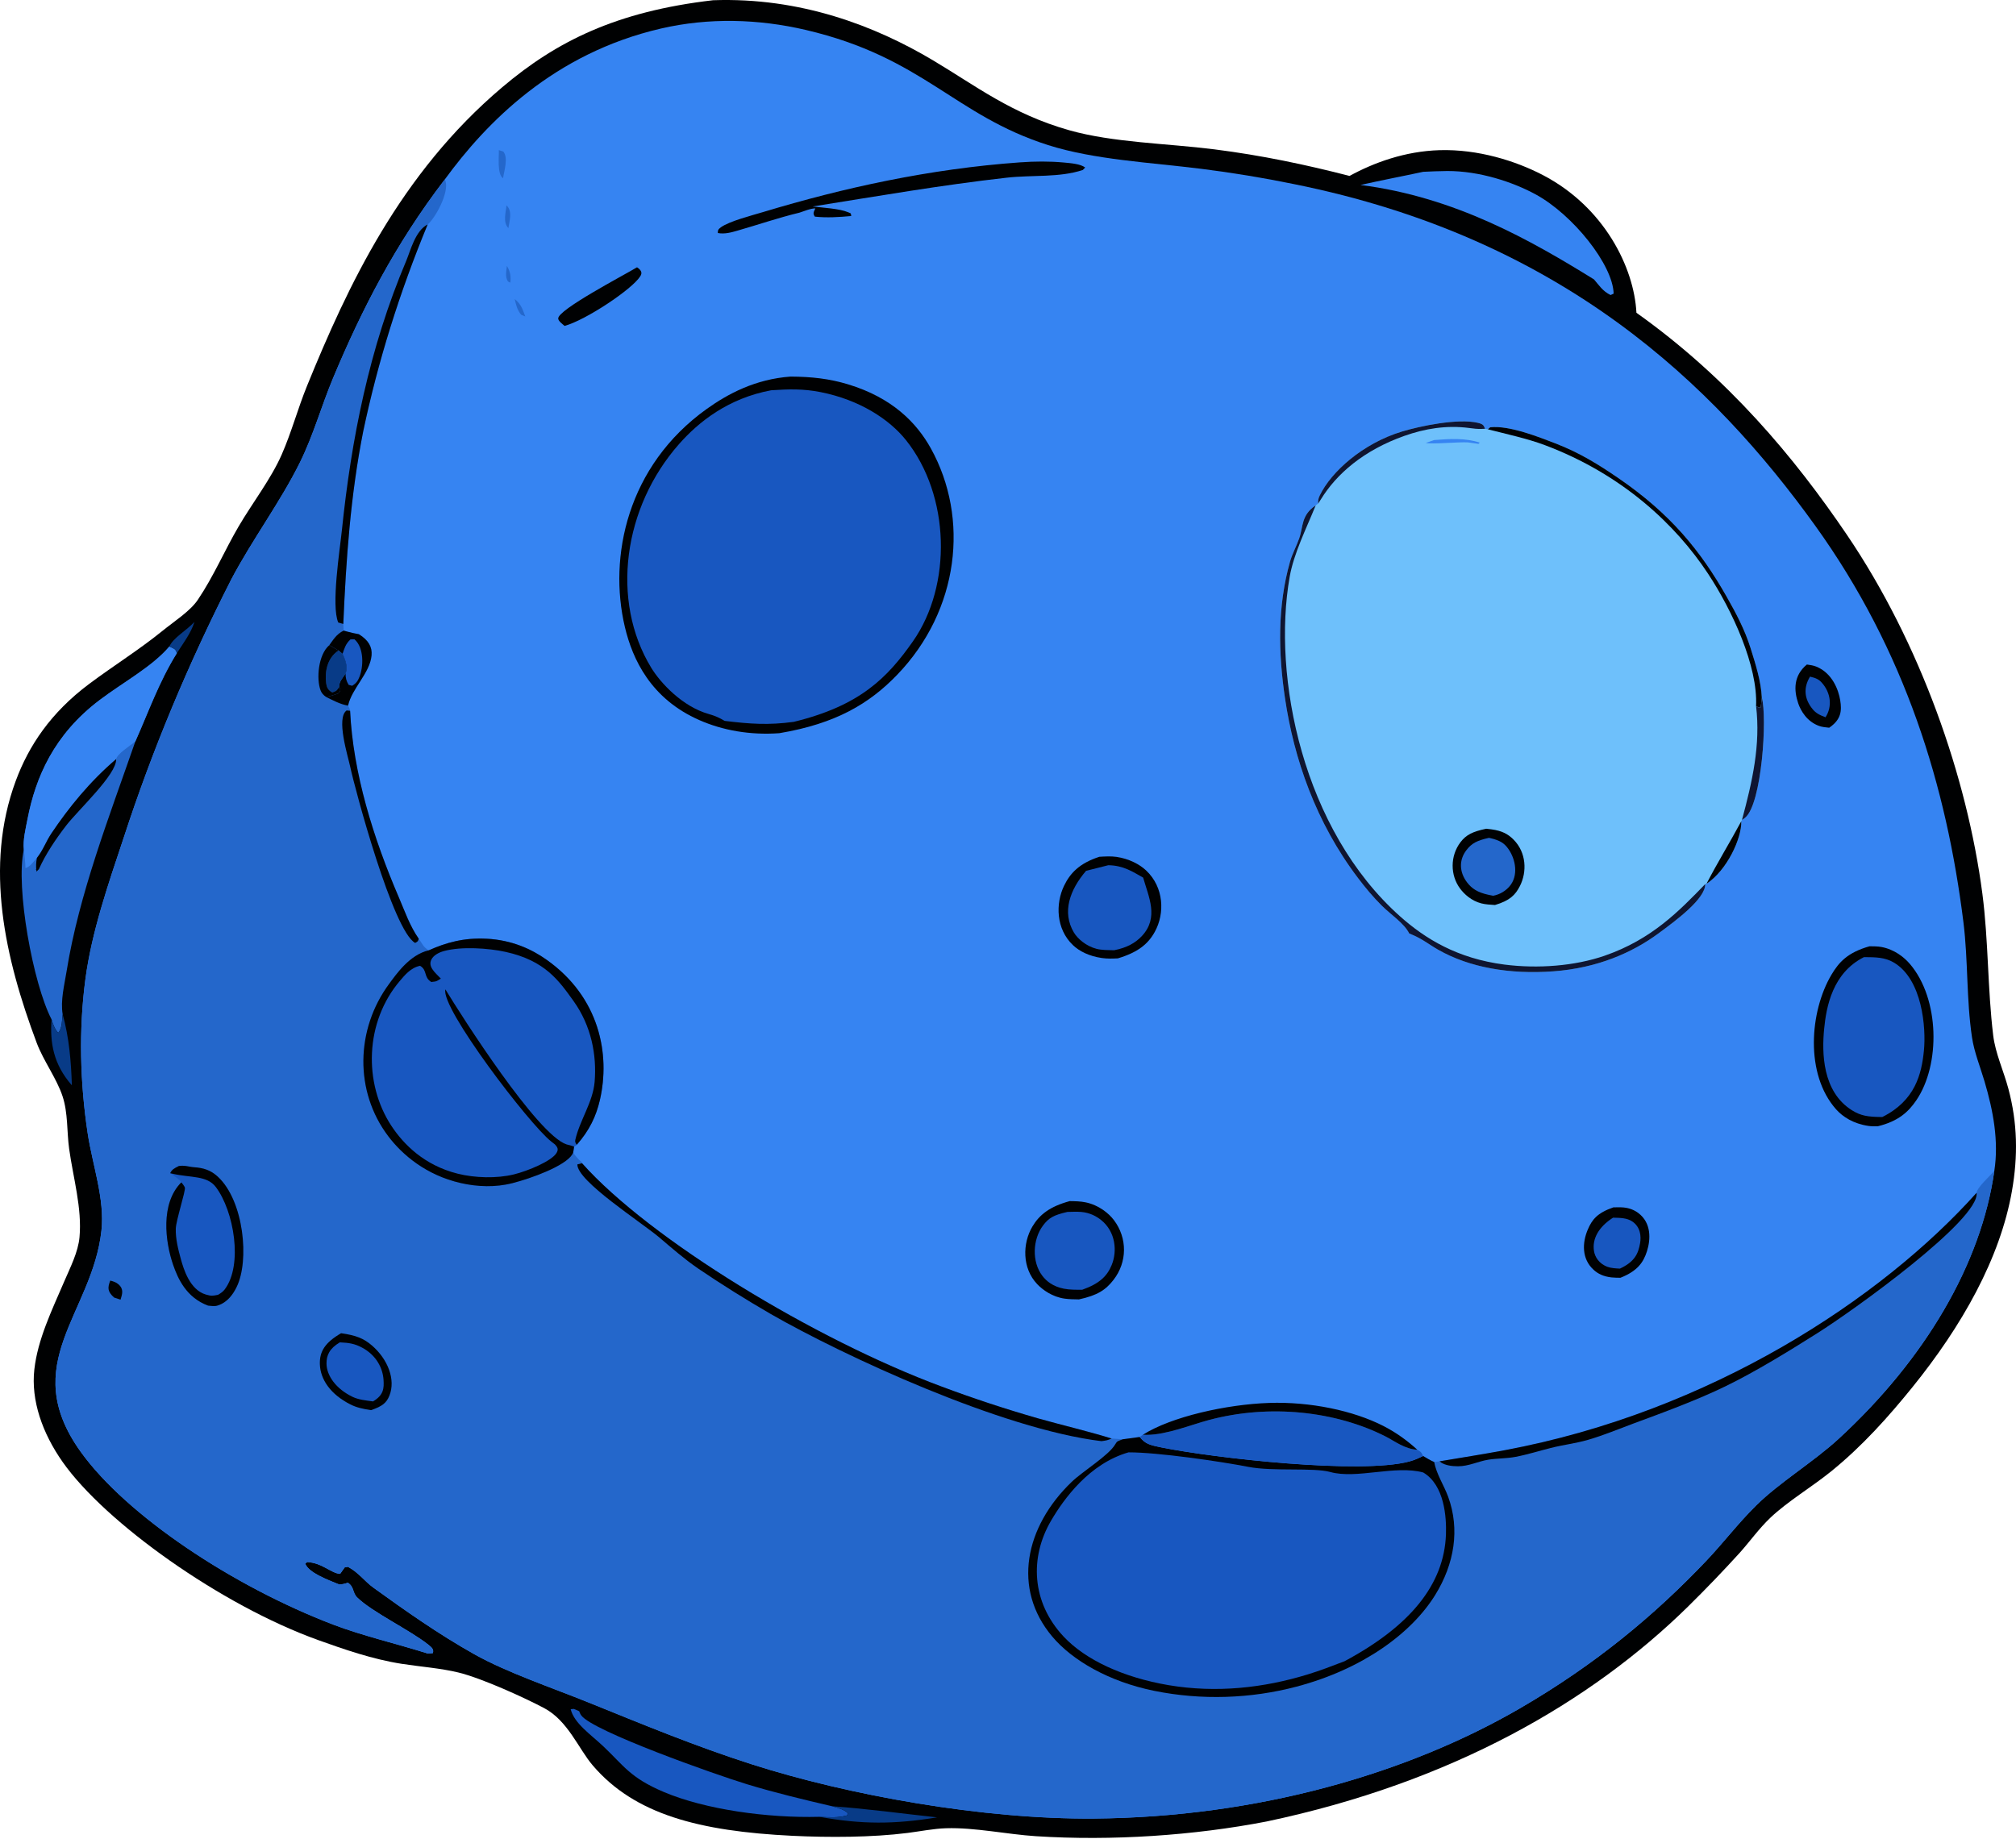 <?xml version="1.0" encoding="UTF-8"?><svg id="Layer_1" xmlns="http://www.w3.org/2000/svg" viewBox="0 0 400 365"><path d="M141.476.046c17.365-.617,32.175,5.104,43.571,11.883,8.525,5.07,15.658,10.676,27.085,13.913,8.73,2.473,19.367,2.602,28.818,3.797,9.346,1.181,18.136,3.039,26.816,5.275,4.792-2.625,10.992-4.915,17.886-5.113,7.601-.219,15.053,2.119,20.464,4.937,12.184,6.345,18.107,18.342,18.572,27.332,18.21,12.941,31.33,28.69,41.721,44.004,14.627,21.552,23.909,48.246,26.916,71.273,1.226,9.388,1.016,18.78,2.152,28.148.429,3.528,2.069,7.045,3.004,10.545,1.833,6.845,1.921,13.385.724,20.265-2.331,13.406-9.932,26.865-19.84,39.093-4.573,5.645-9.787,11.54-16.089,16.639-3.792,3.069-8.656,5.966-12.006,9.161-2.285,2.181-3.997,4.614-6.014,6.881-3.3,3.636-6.752,7.228-10.354,10.776-19.219,18.861-46.744,34.853-83.604,42.631-14.341,2.774-30.637,3.89-45.775,2.916-5.709-.367-12.118-1.757-17.805-1.578-2.507.076-5.192.624-7.644.933-7.066.898-15.658.919-22.838.569-18.55-.907-31.325-4.262-39.617-13.956-2.852-3.333-4.923-8.883-9.673-11.399-3.8-2.014-12.31-5.914-17.003-7.057-3.483-.85-7.573-1.15-11.232-1.719-5.785-.898-11.515-2.897-16.529-4.695-19.421-6.969-42.333-23.391-50.739-35.338-4.033-5.733-6.33-12.242-5.628-18.411.674-5.938,3.423-11.616,5.899-17.37,1.238-2.881,2.783-5.876,3.059-8.847.533-5.752-1.267-11.828-2.059-17.568-.469-3.393-.202-7.064-1.3-10.397-1.176-3.566-3.792-7.028-5.133-10.606-6.304-16.806-10.451-35.007-4.154-52.004,2.571-6.945,6.918-13.516,14.57-19.24,4.754-3.555,9.93-6.785,14.465-10.466,2.438-1.978,5.556-3.955,7.08-6.212,3.162-4.681,5.292-9.763,8.085-14.537,2.757-4.712,6.447-9.463,8.554-14.264,1.976-4.5,3.192-9.13,5.035-13.656,8.08-19.84,18.469-42.139,38.752-59.289C110.394,8.225,122.226,2.281,141.476.046Z" fill="#000102"/><path d="M88.252,35.611c8.254-11.321,21.621-25.021,42.883-29.947,9.494-2.199,19.364-1.92,28.756.28,23.338,5.466,29.413,16.914,48.07,22.85,9.149,2.911,20.262,3.442,30.363,4.706,6.237.784,12.377,1.796,18.376,3.029,53.296,10.702,83.388,39.9,103.414,67.726,18.005,25.018,26.118,51.984,29.454,78.758.95,7.616.569,15.263,1.702,22.858.433,2.914,1.631,5.852,2.485,8.738,1.726,5.828,2.859,11.864,1.943,17.758-2.6,18.447-13.729,37.407-30.939,53.218-4.968,4.564-11.644,8.566-16.308,13.173-3.64,3.597-6.525,7.445-9.999,11.097-10.139,10.657-21.857,20.454-36.879,29.172-22.24,12.911-51.987,21.606-84.504,21.875-22.114.181-48.806-4.647-67.882-10.759-11.349-3.636-21.747-7.969-32.325-12.242-7.463-3.016-16.243-5.962-22.733-9.599-7.159-4.014-13.798-8.719-19.998-13.192-1.85-1.333-2.942-3.014-5.095-4.171l-.64.117-.912,1.281c-1.764-.083-3.485-2.167-6.535-2.343l-.39.317c.698,1.793,4.226,3.119,6.763,4.143.876-.107.636-.043,1.309-.233.136-.038.267-.081.4-.119,1.3.871.869,1.959,1.835,2.916,2.935,2.897,10.434,6.447,14.12,9.38.733.583,1.119.955.898,1.671l-.948.098c-6.068-1.921-13.022-3.545-18.738-5.723-19.95-7.607-41.093-21.663-50.18-34.319-12.594-17.544,2.29-27.401,4.109-43.9.693-6.29-1.781-13.021-2.728-19.306-1.521-10.076-1.79-20.489-.457-30.57,1.25-9.457,4.564-18.975,7.663-28.286,5.614-17.216,12.72-34.266,21.29-51.096,4.095-7.795,9.751-15.374,13.613-23.195,2.685-5.437,4.254-11.182,6.559-16.697,5.671-13.569,12.36-26.65,22.183-39.464Z" fill="#3684f2"/><path d="M395.698,232.367c-2.6,18.447-13.729,37.407-30.939,53.218-4.968,4.564-11.644,8.566-16.308,13.173-3.64,3.597-6.525,7.445-9.999,11.097-10.139,10.657-21.857,20.454-36.879,29.172-22.24,12.911-51.987,21.606-84.504,21.875-22.114.181-48.806-4.647-67.882-10.759-11.349-3.636-21.747-7.969-32.325-12.242-7.463-3.016-16.243-5.962-22.733-9.599-7.159-4.014-13.798-8.719-19.998-13.192-1.85-1.333-2.942-3.014-5.095-4.171l-.64.117-.912,1.281c-1.764-.083-3.485-2.167-6.535-2.343l-.39.317c.698,1.793,4.226,3.119,6.763,4.143.876-.107.636-.043,1.309-.233.136-.038.267-.081.4-.119,1.3.871.869,1.959,1.835,2.916,2.935,2.897,10.434,6.447,14.12,9.38.733.583,1.119.955.898,1.671l-.948.098c-6.068-1.921-13.022-3.545-18.738-5.723-19.95-7.607-41.093-21.663-50.18-34.319-12.594-17.544,2.29-27.401,4.109-43.9.693-6.29-1.781-13.021-2.728-19.306-1.521-10.076-1.79-20.489-.457-30.57,1.25-9.457,4.564-18.975,7.663-28.286,5.614-17.216,12.72-34.266,21.29-51.096,4.095-7.795,9.751-15.374,13.613-23.195,2.685-5.437,4.254-11.182,6.559-16.697,5.671-13.569,12.36-26.65,22.183-39.464,1.086,1.925-1.407,6.942-3.185,8.747-.064.064-.14.123-.212.185-5.604,13.543-9.875,27.247-12.787,41.051-2.519,12.686-3.407,25.481-3.952,38.232l.071,1.323.776.216c.733.202,1.452.358,2.235.495,1.952,1.208,2.664,2.565,2.523,4.186-.309,3.549-3.916,6.533-4.664,9.994.195.354.386.645.407,1.018.586,12.326,4.571,25.182,9.72,37.15,1.15,2.676,2.109,5.516,3.9,8.088l.179.245c.557.798.717,1.405,1.809,2.059,3.381-1.521,6.968-2.54,11.47-2.305,5.035.26,8.949,2.069,11.963,4.214,10.446,7.428,12.615,18.723,10.515,27.801-.728,3.152-2.052,6.012-4.576,8.864l-.536.371-.186,1.205c.502.707,1.002,1.314,1.759,1.945l.002.155c13.415,15.085,46.221,35,71.306,44.307,6.171,2.317,12.575,4.431,19.183,6.333,4.816,1.362,9.875,2.531,14.586,3.993l2.219.145,3.35-.45c1.128,1.359,1.852,1.576,4.376,2.086,10.463,2.112,39.505,5.376,49.139,2.769,1.045-.283,1.85-.657,2.712-1.083.712.412,1.39.857,2.214,1.2l1.057-.143c4.304-.721,8.649-1.405,12.908-2.2,40.857-7.64,74.812-30.051,93.646-51.085.14-1.126,2.585-3.259,3.516-4.355Z" fill="#2467cb"/><path d="M226.131,285.178c1.128,1.359,1.852,1.576,4.376,2.086,10.463,2.112,39.505,5.376,49.139,2.769,1.045-.283,1.85-.657,2.712-1.083.712.412,1.39.857,2.214,1.2.39,2.321,1.931,4.612,2.766,6.904,2.345,6.431,1.252,13.283-2.573,19.473-4.683,7.573-14.355,14.725-27.542,18.201-9.03,2.381-18.793,2.736-28.199.831-8.973-1.817-16.25-6.019-20.255-10.787-7.973-9.49-5.406-21.761,3.859-30.677,2.216-2.133,7.416-5.283,8.661-7.483.383-.676.498-.59,1.493-.983l3.35-.45Z" fill="#000102"/><path d="M223.916,288.226c5.83-.007,18.062,1.774,23.788,2.883,4.899.948,12.837.081,16.272,1.026,5.223,1.436,12.837-1.428,18.414.088,4.235,2.507,4.623,8.957,4.507,12.275-.357,10.028-7.194,18.251-20.107,25.175-2.404.921-4.807,1.859-7.366,2.64-8.647,2.645-18.014,3.728-27.606,2.109-8.958-1.533-16.446-5.004-20.788-9.642-6.394-6.831-6.732-15.73-2.493-22.977,2.562-4.378,7.613-11.349,15.379-13.578Z" fill="#1857c0"/><path d="M85.074,188.601c3.381-1.521,6.968-2.54,11.47-2.305,5.035.26,8.949,2.069,11.963,4.214,10.446,7.428,12.615,18.723,10.515,27.801-.728,3.152-2.052,6.012-4.576,8.864l-.536.371-.186,1.205c-.062.121-.112.243-.186.362-1.424,2.288-8.059,4.724-11.906,5.702-3.312.843-6.894.731-10.225-.033-6.875-1.576-11.584-5.616-14.367-9.292-6.768-8.949-6.444-21.256.152-30.208,1.478-2.005,4.104-5.807,7.88-6.681Z" fill="#1857c0"/><path d="M87.476,194.215c-1.181-1.231-2.654-2.405-1.838-3.864.388-.709,1.29-1.298,2.488-1.619,3.421-.931,8.785-.579,12.208.179,7.83,1.736,10.561,5.704,13.444,9.721,3.559,4.954,4.649,10.766,4.207,16.068-.338,4.043-2.95,7.609-3.835,11.509-.09.398.01.614.298.967l-.536.371c-.283-.088-.559-.183-.845-.267-.221-.064-.464-.102-.676-.174-5.79-1.943-20.69-25.275-24.011-30.755.036-.795-.414-1.402-.902-2.136Z" fill="#1857c0"/><path d="M85.074,188.601c3.381-1.521,6.968-2.54,11.47-2.305,5.035.26,8.949,2.069,11.963,4.214,10.446,7.428,12.615,18.723,10.515,27.801-.728,3.152-2.052,6.012-4.576,8.864-.288-.352-.388-.569-.298-.967.886-3.9,3.497-7.466,3.835-11.509.443-5.302-.648-11.114-4.207-16.068-2.883-4.016-5.614-7.985-13.444-9.721-3.423-.757-8.787-1.109-12.208-.179-1.197.321-2.1.909-2.488,1.619-.817,1.459.657,2.633,1.838,3.864-.795.459-.717.569-1.907.667-1.571-.99-.714-2.314-2.219-3.212-1.885.379-3.114,1.952-3.95,2.928-7.023,8.183-7.306,20.389-1.733,28.846,2.409,3.657,6.516,7.821,13.144,9.48,3.388.85,7.756.988,11.196.133,2.733-.679,7.425-2.617,8.404-4.228.424-.698.283-1.1-.324-1.728-.069-.071-.633-.493-.693-.54-4.44-3.493-22.057-26.634-21.016-30.21,3.321,5.481,18.222,28.813,24.011,30.755.212.071.455.11.676.174.286.083.562.179.845.267l-.186,1.205c-.062.121-.112.243-.186.362-1.424,2.288-8.059,4.724-11.906,5.702-3.312.843-6.894.731-10.225-.033-6.875-1.576-11.584-5.616-14.367-9.292-6.768-8.949-6.444-21.256.152-30.208,1.478-2.005,4.104-5.807,7.88-6.681Z" fill="#000102"/><path d="M220.562,285.483c-.802.352-1.057.395-2.014.524-19.802-2.393-51.237-16.975-65.625-25.237-4.988-2.888-9.77-5.883-14.339-8.98-2.902-1.998-5.218-4.045-7.735-6.181-3.623-3.074-16.377-11.218-16.293-14.528l.931-.231c13.415,15.085,46.221,35,71.306,44.307,6.171,2.317,12.575,4.431,19.183,6.333,4.816,1.362,9.875,2.531,14.586,3.993Z" fill="#000102"/><path d="M392.182,236.722c.645,5.309-24.257,23.225-31.587,27.846-5.43,3.424-12.125,7.578-18.262,10.559-5.537,2.693-12.137,5.131-18.269,7.39-2.921,1.076-5.909,2.34-9.013,3.236-2.371.686-4.957.993-7.375,1.605-2.307.579-4.616,1.317-7.002,1.769-1.795.338-3.571.276-5.33.55-2.014.312-3.907,1.319-6.087,1.314-1.245,0-2.478-.198-3.321-.738-.117-.076-.205-.164-.307-.245,4.304-.721,8.649-1.405,12.908-2.2,40.857-7.64,74.812-30.051,93.646-51.085Z" fill="#000102"/><path d="M68.116,123.825l-1.002-.281c-1.44-3.333.317-14.417.726-18.375,1.855-17.909,5.38-35.987,12.784-53.465.79-1.868,1.781-5.943,4.23-7.162-5.604,13.543-9.875,27.247-12.787,41.051-2.519,12.686-3.407,25.481-3.952,38.232Z" fill="#000102"/><path d="M83.086,186.296c-.171.459-.064.493-.712.833-4.39-2.369-11.937-30.496-12.894-34.984-.457-2.143-2.838-9.643-.705-11.154l.69.066c.586,12.326,4.571,25.182,9.72,37.15,1.15,2.676,2.109,5.516,3.9,8.088Z" fill="#000102"/><path d="M68.188,125.148l.776.216c.733.202,1.452.358,2.235.495,1.952,1.208,2.664,2.565,2.523,4.186-.309,3.549-3.916,6.533-4.664,9.994-1.619-.279-3.104-1.118-4.359-1.721.914-.177,1.612-.405,2.421-.7.481-.618.531-.601.167-1.237-.062-.989.621-1.773,1.271-2.678.455-1.424.012-2.569-.593-3.945l-.8-.661-1.835-1.056c.755-.998,1.369-2.166,2.857-2.894Z" fill="#000102"/><path d="M67.966,129.759c.352-1.024.59-1.964,1.571-2.869l.79-.017c1.974,1.688,1.776,5.552.995,7.453-.286.696-.559,1.235-1.447,1.773l-.695-.183c-.479-.784-.614-1.385-.621-2.211.455-1.424.012-2.569-.593-3.945Z" fill="#1857c0"/><path d="M67.288,136.382c-.448.557-.383.719-1.352,1.044-.95-.515-1.117-1.132-1.221-1.844-.281-1.943.071-4.944,2.452-6.484l.8.661c.605,1.376,1.047,2.521.593,3.945-.65.905-1.333,1.689-1.271,2.678Z" fill="#083b87"/><path d="M65.331,128.042l1.835,1.056c-2.381,1.54-2.733,4.541-2.452,6.484.105.712.271,1.328,1.221,1.844.969-.325.905-.487,1.352-1.044.364.636.314.619-.167,1.237-.809.295-1.507.524-2.421.7-.598-.426-.895-.794-1.095-1.317-.855-2.234-.483-7.05,1.726-8.96Z" fill="#000102"/><path d="M33.775,232.824c.329-.709.75-.943,1.716-1.426,1.162-.143,1.595.067,2.697.217.302.04.617.05.921.083,1.945.217,3.14.926,4.13,1.843,5.116,4.731,6.333,16.635,3.678,21.939-.59,1.181-1.65,2.907-3.642,3.576-.748.252-1.19.112-2.002.048-4.311-1.609-5.978-5.364-6.916-8.076-1.583-4.569-2.569-12.195,1.624-16.387-.479-.69-1.4-1.236-2.207-1.817Z" fill="#1857c0"/><path d="M33.775,232.824c.329-.709.75-.943,1.716-1.426,1.162-.143,1.595.067,2.697.217.302.04.617.05.921.083,1.945.217,3.14.926,4.13,1.843,5.116,4.731,6.333,16.635,3.678,21.939-.59,1.181-1.65,2.907-3.642,3.576-.748.252-1.19.112-2.002.048-4.311-1.609-5.978-5.364-6.916-8.076-1.583-4.569-2.569-12.195,1.624-16.387.207.229.628.793.7,1.043.181.619-1.762,6.531-1.805,8.157-.052,1.988.474,4.107,1.019,6.071.514,1.845,1.733,6.05,4.942,6.995,1.102.324,1.345.271,2.428.055.567-.338.988-.631,1.314-1.062,3.683-4.854,1.833-15.597-1.766-20.339-1.762-2.321-4.999-1.805-8.539-2.619l-.5-.117Z" fill="#000102"/><path d="M67.678,264.584c2.935.421,4.473,1.009,6.142,2.455,3.123,2.705,4.721,6.757,3.447,9.926-.581,1.445-1.4,2.119-3.652,2.886-1.578-.233-2.852-.509-4.083-1.131-4-2.017-5.966-5.004-6.066-7.969-.088-2.574,1.052-4.326,4.211-6.166Z" fill="#000102"/><path d="M67.431,266.399c1.85.079,2.954.279,4.328.998,2.99,1.567,4.202,4.226,4.34,6.44.105,1.659.043,3.021-2.088,4.283-1.459-.198-2.902-.345-4.069-.912-3.276-1.588-5.128-4.188-5.159-6.583-.019-1.648.59-3.021,2.647-4.226Z" fill="#1857c0"/><path d="M21.874,254.137c.733.195,1.167.345,1.626.743,1.128.969.736,1.978.419,3.043l-1.271-.412c-1.386-1.238-1.286-1.988-.774-3.374Z" fill="#000102"/><path d="M226.747,284.747c.283.002.564.01.845.007,3.89-.014,8.732-1.995,12.253-2.936,12.163-3.252,25.249-1.717,35.041,3.243,1.762.893,3.857,2.54,6.323,2.643.812.438.848.655,1.147,1.245-.862.426-1.666.8-2.712,1.083-9.635,2.607-38.676-.657-49.139-2.769-2.523-.509-3.247-.726-4.376-2.086l.617-.431Z" fill="#1857c0"/><path d="M226.747,284.747c5.63-3.595,16.631-6.047,25.078-6.328,8.116-.271,16.688,1.514,22.673,4.581,2.65,1.355,4.838,3,6.711,4.704-2.466-.102-4.561-1.75-6.323-2.643-9.792-4.959-22.878-6.495-35.041-3.243-3.521.94-8.363,2.921-12.253,2.936-.281.002-.562-.005-.845-.007Z" fill="#000102"/><path d="M261.548,99.929c-.052-.606.029-1.024.317-1.618,2.274-4.7,8.516-10.306,16.274-12.663,3.65-1.109,11.144-2.658,15.062-1.741,1.183.277,1.176.563,1.455,1.186l.559.102.462-.404c3.821-.409,9.735,1.974,12.839,3.161,4.907,1.877,8.742,4.296,12.479,6.848,10.627,7.26,16.488,14.658,21.524,23.484,1.959,3.436,3.671,6.695,4.797,10.275.99,3.153,2.107,6.652,2.245,9.854,1.117,3.881.021,21.164-3.311,23.863-.286.231-.324.248-.619.438l-.138.267c.114,3.402-2.885,9.788-6.899,12.402l-.255.067c.052,2.955-6.014,7.376-9.266,9.778-5.161,3.814-12.108,6.888-20.84,7.533-8.697.645-16.665-.752-22.85-4.264-1.864-1.059-3.071-2.112-5.256-3.031-.171-.071-.345-.14-.517-.212-.995-2.012-3.592-3.685-5.426-5.504-1.788-1.771-3.3-3.609-4.721-5.481-8.399-11.052-12.727-23.722-14.498-35.664-1.333-8.996-1.54-18.182.986-27.119.448-1.582,1.278-3.083,1.828-4.644.821-2.327.362-4.625,3.271-6.543l.498-.371Z" fill="#6ec0fb"/><path d="M279.61,185.256c-.995-2.012-3.592-3.685-5.426-5.504-1.788-1.771-3.3-3.609-4.721-5.481-8.399-11.052-12.727-23.722-14.498-35.664-1.333-8.996-1.54-18.182.986-27.119.448-1.582,1.278-3.083,1.828-4.644.821-2.327.362-4.625,3.271-6.543-1.852,4.569-4.338,9.5-5.159,14.157-3.5,19.851,2.583,50.225,21.947,67.438,4.921,4.374,11.289,8.323,20.655,9.528,6.668.857,13.982.274,19.829-1.738,9.454-3.257,14.891-8.957,20.017-14.235.052,2.955-6.014,7.376-9.266,9.778-5.161,3.814-12.108,6.888-20.84,7.533-8.697.645-16.665-.752-22.85-4.264-1.864-1.059-3.071-2.112-5.256-3.031-.171-.071-.345-.14-.517-.212Z" fill="#0f1531"/><path d="M295.215,85.197l.462-.404c3.821-.409,9.735,1.974,12.839,3.161,4.907,1.877,8.742,4.296,12.479,6.848,10.627,7.26,16.488,14.658,21.524,23.484,1.959,3.436,3.671,6.695,4.797,10.275.99,3.153,2.107,6.652,2.245,9.854l-.195,1.922-.407.11-.531-.337c.374-7.881-4.688-18.929-9.554-26.299-6.344-9.607-16.903-19.668-32.384-25.484-3.409-1.282-7.537-2.173-11.275-3.13Z" fill="#000102"/><path d="M261.548,99.929c-.052-.606.029-1.024.317-1.618,2.274-4.7,8.516-10.306,16.274-12.663,3.65-1.109,11.144-2.658,15.062-1.741,1.183.277,1.176.563,1.455,1.186-.248.009-.495.021-.743.028-.84.022-1.495-.061-2.304-.17-4.669-.624-8.963.14-12.929,1.539-8.149,2.874-13.508,7.585-16.593,12.6-.171.28-.359.558-.538.838Z" fill="#0f1531"/><path d="M349.561,138.415c1.117,3.881.021,21.164-3.311,23.863-.286.231-.324.248-.619.438,2.057-7.638,3.716-14.868,2.797-22.607l.531.337.407-.11.195-1.922Z" fill="#0f1531"/><path d="M345.492,162.983c.114,3.402-2.885,9.788-6.899,12.402,2.147-4.152,4.671-8.259,6.899-12.402Z" fill="#000102"/><path d="M294.891,164.467c.338.036.679.074,1.014.119,2.157.288,3.312.955,4.373,2.009,2.595,2.578,2.723,6.445,1.283,9.259-.907,1.778-2.005,2.878-4.942,3.752-.905-.062-1.864-.107-2.704-.324-1.976-.507-3.397-1.845-4.2-2.916-2.014-2.693-1.981-6.521.05-9.207,1.128-1.495,2.447-2.133,5.126-2.693Z" fill="#000102"/><path d="M295.415,166.276c.088.017.179.033.267.052,1.971.455,2.8,1.028,3.585,2.131,1.495,2.102,2.054,5.383.212,7.476-.671.762-1.738,1.555-3.212,1.833-.312-.06-.621-.121-.928-.186-2.193-.474-3.323-1.259-4.233-2.44-1.543-2.009-1.7-4.44-.126-6.459,1.036-1.326,2.047-1.874,4.435-2.407Z" fill="#2467cb"/><path d="M284.55,87.33c3.154-.258,6.152-.425,9.051.506l-.245.253-2.138-.299c-1.883-.104-7.09.41-8.323.112l1.655-.572Z" fill="#3684f2"/><path d="M156.865,74.736c4.171.021,7.699.415,11.401,1.537,8.744,2.649,13.601,7.606,16.439,12.734,7.651,13.83,5.652,32.087-6.694,44.906-5.48,5.69-12.13,9.704-23.369,11.591-5.835.422-11.261-.564-15.867-2.588-9.635-4.23-13.267-12.045-14.796-18.503-3.288-13.877.443-31.968,16.267-43.272,4.173-2.981,9.627-5.904,16.619-6.406Z" fill="#000102"/><path d="M153.008,77.451c3.554-.236,6.368-.313,9.796.364,7.778,1.537,13.663,5.41,16.95,9.525,8.787,11.001,9.189,28.811,1.369,39.956-5.054,7.204-10.484,12.756-23.623,15.957-5.08.691-8.673.422-13.722-.19-1.047-.617-1.809-.979-3.154-1.36-5.228-1.48-9.577-6.168-11.413-9.184-8.12-13.337-5.545-31.886,5.561-44.439,3.84-4.341,9.685-9.035,18.236-10.629Z" fill="#1857c0"/><path d="M370.937,187.794c.698,0,1.669.012,2.347.138,2.619.488,4.545,2.059,5.673,3.381,5.897,6.904,6.097,19.963,1.247,27.072-1.552,2.274-3.535,4.131-7.63,5.133-.614.019-1.269.014-1.869-.074-2.966-.438-5.071-1.798-6.387-3.276-6.237-6.997-5.24-19.461-.938-26.722,1.483-2.497,3.204-4.419,7.556-5.652Z" fill="#000102"/><path d="M369.839,189.946c2.366.01,4.14.038,5.875,1.048,5.723,3.331,6.459,13.016,6.018,17.487-.462,4.666-1.721,9.926-8.251,13.194-.107,0-.214.002-.324,0-2.559-.033-3.949-.236-5.699-1.331-5.933-3.712-5.975-11.492-5.526-16.149.426-4.4,1.671-11.128,7.906-14.249Z" fill="#1857c0"/><path d="M218.131,170.033c1.102-.062,2.293-.138,3.378.019,2.504.364,4.614,1.481,5.899,2.697,3.54,3.345,3.745,8.514,1.712,12.192-1.331,2.405-3.326,4.052-7.323,5.252-1.126.057-2.088.088-3.195-.071-2.497-.362-4.435-1.333-5.718-2.557-3.383-3.221-3.466-8.25-1.755-11.787,1.186-2.457,2.997-4.445,7.002-5.745Z" fill="#000102"/><path d="M219.898,171.709c3.035.036,4.914,1.343,6.916,2.459,1.076,3.805,3.183,7.928-.255,11.597-1.252,1.338-2.95,2.326-5.521,2.819-1.095-.031-2.457-.019-3.464-.279-2.116-.543-3.79-2.055-4.497-3.236-2.424-4.055-.793-8.511,2.416-12.249l4.404-1.112Z" fill="#1857c0"/><path d="M212.244,238.369c1.083.014,2.135.033,3.166.245,2.597.536,4.59,2.174,5.616,3.538,2.678,3.559,2.654,8.321-.095,11.852-1.571,2.019-3.197,3.066-6.852,3.871-.938-.019-1.95-.024-2.864-.157-2.397-.345-4.309-1.705-5.416-2.867-3.019-3.169-2.954-8.097-.943-11.464,1.386-2.319,3.421-3.945,7.387-5.019Z" fill="#000102"/><path d="M211.801,240.512c.869-.017,1.864-.069,2.723.005,1.7.145,3.009.85,3.954,1.609,2.904,2.328,3.209,6.204,2.102,8.909-.902,2.209-2.412,3.707-5.854,4.923-1.233.002-2.502.021-3.676-.217-2.116-.431-3.402-1.45-4.252-2.571-2.105-2.778-1.912-7.221.159-9.971,1.152-1.528,2.102-2.055,4.842-2.688Z" fill="#1857c0"/><path d="M202.395,32.221c2.904-.21,5.823-.235,8.718.035,1.462.136,3.271.279,4.195.986l-.462.488c-4.638,1.553-10.034.961-15.139,1.537-12.977,1.464-25.759,3.689-38.481,5.714,2.076.237,5.354.421,7.04,1.134.743.314.486.15.633.754-2.319.224-4.897.378-7.218.124-.479-.676-.195-.938.093-1.633-.948-.013-2.3.576-3.154.844-4.24,1.025-8.185,2.392-12.291,3.567-1.221.35-2.523.728-3.904.473.007-.513.024-.721.628-1.15,1.697-1.206,5.997-2.298,8.423-3.03,15.867-4.787,32.944-8.558,50.92-9.843Z" fill="#000102"/><path d="M320.117,239.607c.621-.005,1.386-.036,2.009.021,1.224.114,2.204.552,2.931,1.098,2.626,1.983,2.466,5.245,1.724,7.585-.709,2.231-1.907,3.943-5.264,5.269-.574-.012-1.236-.007-1.805-.074-1.6-.188-2.635-.712-3.478-1.469-2.481-2.224-2.266-5.5-1.212-7.985.862-2.033,1.893-3.336,5.095-4.445Z" fill="#000102"/><path d="M320.053,241.655c1.478.031,2.776.055,3.811.752,1.635,1.1,1.783,2.952,1.552,4.302-.362,2.09-1.071,3.693-4.002,5.054-.809-.031-1.764-.093-2.457-.348-1.747-.645-2.504-2.012-2.685-3.112-.402-2.443.919-4.819,3.781-6.65Z" fill="#1857c0"/><path d="M358.505,131.876c.669.092,1.312.189,1.881.421,3.162,1.289,4.402,4.597,4.738,6.693.329,2.057.212,3.795-2.188,5.43-.705-.068-1.386-.135-2.002-.354-2.404-.853-3.642-3.006-4.142-4.475-.871-2.566-.983-5.484,1.714-7.715Z" fill="#000102"/><path d="M359.131,134.281c1.193.272,1.769.564,2.333,1.194,1.807,2.019,2.124,4.754.74,6.869-1.197-.438-1.907-.828-2.526-1.57-1.738-2.087-1.864-4.332-.548-6.494Z" fill="#1857c0"/><path d="M126.395,53.045c.16.122.348.234.474.367.481.512.495.885.167,1.416-1.59,2.57-10.792,8.694-15.012,9.849-.476-.406-1.236-.958-1.269-1.457-.114-1.737,12.908-8.53,15.641-10.176Z" fill="#000102"/><path d="M98.977,29.794l.886.285c1.036,1.232.15,3.899-.05,5.289-1.226-.775-.783-4.414-.836-5.574Z" fill="#2467cb"/><path d="M100.496,40.763c1.278,1.2.55,3.146.371,4.506-1.143-1.174-.483-3.182-.371-4.506Z" fill="#2467cb"/><path d="M102.119,59.35c1.35,1.047,1.624,2.218,2.104,3.454l-.817-.337c-.84-.998-1.009-2.037-1.288-3.116Z" fill="#2467cb"/><path d="M100.574,52.764c.686,1.132.833,2.143.678,3.328l-.464-.229c-.624-.95-.298-2.101-.214-3.099Z" fill="#2467cb"/><path d="M33.599,128.315c1.136.516,1.197.506,1.497,1.299-3.571,5.746-5.616,11.656-8.247,17.541-5.209,15.024-11.172,30.308-13.629,45.558-.445,2.767-1.247,5.826-.786,8.585-.164,1.138-.033,2.652-.881,3.681-.783-.871-1.024-1.726-1.326-2.681-3.673-7.078-7.168-26.196-5.502-33.7-.19-1.967.362-4.107.74-6.066,1.6-8.288,5.254-16.746,14.258-23.57,4.728-3.585,10.403-6.582,13.874-10.646Z" fill="#2467cb"/><path d="M33.599,128.315c1.136.516,1.197.506,1.497,1.299-3.571,5.746-5.616,11.656-8.247,17.541-1.081.87-3.592,2.451-3.807,3.489-5.323,4.559-9.43,9.668-12.853,14.756-1.04,1.548-1.674,3.374-2.869,4.85-.502.529-1.357,1.819-2.266,2.031-.045-1.233-.176-2.455-.329-3.683-.19-1.967.362-4.107.74-6.066,1.6-8.288,5.254-16.746,14.258-23.57,4.728-3.585,10.403-6.582,13.874-10.646Z" fill="#3684f2"/><path d="M23.043,150.644c.16,3.026-7.509,10.059-9.939,13.221-2.119,2.757-4.111,5.743-5.399,8.652l-.567.117-.002-.129.614-.048-.514.514c-.126-.931-.09-1.79.086-2.721,1.195-1.476,1.828-3.302,2.869-4.85,3.423-5.088,7.53-10.197,12.853-14.756Z" fill="#000102"/><path d="M282.378,34.096c1.581-.067,3.183-.151,4.768-.157,6.418-.023,13.044,2.187,17.55,4.64,7.44,4.053,15.336,14.011,15.47,19.691l-.602.282c-1.569-.737-2.407-2.081-3.295-3.102-12.517-7.742-27.58-16.368-46.33-18.742,4.099-.926,8.311-1.723,12.439-2.612Z" fill="#3684f2"/><path d="M162.576,360.557c-10.256.269-22.609-1.426-30.88-4.931-6.699-2.838-7.909-5.202-11.963-9.03-2.533-2.397-5.792-4.557-6.502-7.392l.631-.06,1.045.448c.155.357.198.529.431.848,2.269,3.121,26.566,11.737,32.963,13.68,5.452,1.657,11.089,3.009,16.81,4.343,1.324.383,2.324.629,3.128,1.369l-.171.448c-1.928.512-3.423.369-5.492.279Z" fill="#1857c0"/><path d="M165.112,358.462c7.052.502,13.853,1.455,20.819,2.207-8.511,1.388-14.927,1.414-23.354-.112,2.069.09,3.564.233,5.492-.279l.171-.448c-.805-.74-1.805-.986-3.128-1.369Z" fill="#083b87"/><path d="M12.435,201.298c1.283,4.607,1.683,9.426,1.824,14.087-3.692-4.193-4.364-8.516-4.03-13.087.302.955.543,1.809,1.326,2.681.848-1.028.717-2.543.881-3.681Z" fill="#083b87"/><path d="M33.599,128.315c.728-1.728,3.521-3.272,4.983-4.899-.657,2.148-2.162,4.156-3.485,6.198-.3-.793-.362-.783-1.497-1.299Z" fill="#083b87"/></svg>